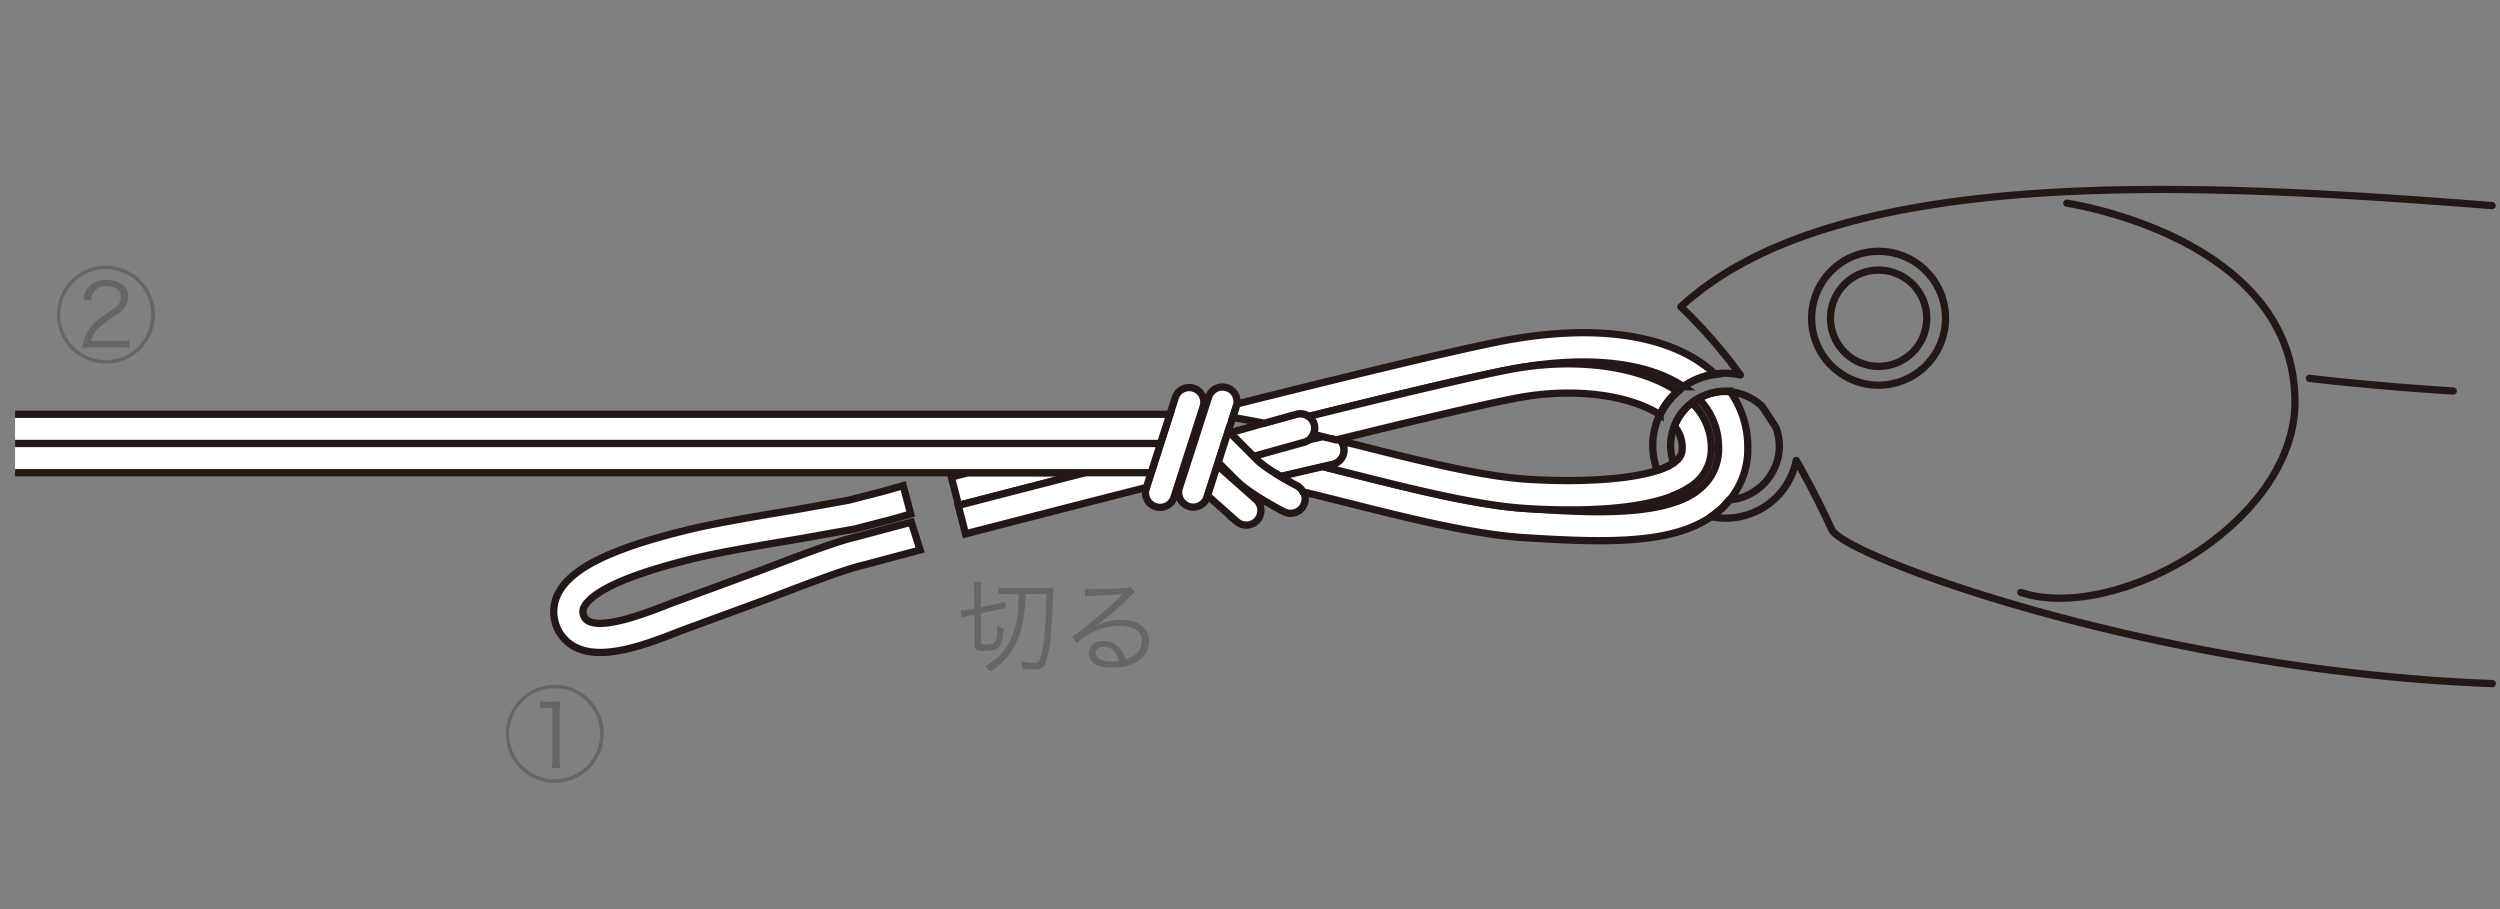 <svg xmlns="http://www.w3.org/2000/svg" viewBox="0 0 440 160"><rect x="0" y="0" width="440" height="160" fill="#808080" stroke="none"/><defs><style>.cls-2,.cls-3{fill:#fff;stroke:#231815;stroke-width:1.28px}.cls-3{fill:none;stroke-linecap:round;stroke-linejoin:round}</style></defs><g id="文字"><path d="M27.28 55.38a8.63 8.63 0 11-8.63-8.63 8.63 8.63 0 018.63 8.63zm-16.66 0a8 8 0 108-8 8 8 0 00-8 8zm5.6 5.78a15 15 0 00-1.71.07 6.92 6.92 0 01.47-2 7.47 7.47 0 012.36-3c.36-.3.7-.54 2.25-1.62 1.28-.86 1.68-1.44 1.68-2.34 0-1.18-.94-1.91-2.51-1.91a2.44 2.44 0 00-2.19 1 3.08 3.08 0 00-.57 1.52l-1.35-.22a4.42 4.42 0 011-2.22 3.89 3.89 0 013.08-1.18c2.36 0 3.84 1.17 3.84 3a3.12 3.12 0 01-1 2.29A9.89 9.89 0 0120 55.76a27.67 27.67 0 00-2.41 1.74 4.66 4.66 0 00-1.51 2.5h4.84a13.26 13.26 0 001.84-.09v1.32c-.68-.06-1.24-.09-1.85-.09zm90.06 67.98a8.63 8.63 0 11-8.62-8.62 8.63 8.63 0 018.62 8.62zm-16.66 0a8 8 0 108-8 8 8 0 00-8 8zm5.46-5.71a7.86 7.86 0 001.28.07h1a9.69 9.69 0 001.28-.07 21.35 21.35 0 00-.15 2.54v7.47a10 10 0 00.13 1.73h-1.54a10.32 10.32 0 00.13-1.73v-8.84h-.8a9.28 9.28 0 00-1.33.09zm75.55-15.11c-.5.11-.86.22-1.4.38l-.15-1.22h.11a8 8 0 001.3-.19l1-.23v-3a8.93 8.93 0 00-.09-1.64h1.32a9 9 0 00-.09 1.62v2.83l2.93-.63a11.34 11.34 0 001.35-.38l.11 1.2c-.36 0-.86.11-1.37.22l-3 .65v5c0 .41.12.52.57.52a10.59 10.59 0 001.23-.11c.57-.09.79-.38.93-1.21a15.76 15.76 0 00.17-2 4.06 4.06 0 001.1.49c-.17 2-.38 2.86-.87 3.31s-1.24.61-2.66.61-1.61-.27-1.61-1.29v-5zm6.79-3.8a12.66 12.66 0 00-1.69.09v-1.24a12.58 12.58 0 002 .11h6a16.31 16.31 0 001.68-.07c-.06.82-.06.82-.11 2.25-.16 5.13-.52 8.62-1.12 10.58-.36 1.21-.83 1.59-2 1.59-.56 0-1.5-.06-2.25-.13a4.85 4.85 0 00-.26-1.28 12.52 12.52 0 002.33.27c.54 0 .75-.1.93-.43a18 18 0 00.94-5c.18-1.91.27-3.66.31-6.72h-3.71a28.7 28.7 0 01-.42 4.72 13.33 13.33 0 01-2.52 6.05 12 12 0 01-3.28 2.9 3.27 3.27 0 00-.95-.94 10.09 10.09 0 004.72-5 16.34 16.34 0 001.19-5.37c0-.25.05-1 .1-2.32zm13.5-.93a8.41 8.41 0 001.69.1c1.5 0 3.89-.1 5.51-.23a1.88 1.88 0 00.87-.2l.75 1a3.51 3.51 0 00-.92.76 45.87 45.87 0 01-5.92 5.11v.06a9.06 9.06 0 014.41-1.12c3 0 4.93 1.48 4.93 3.78 0 2.81-2.61 4.66-6.61 4.66-2.54 0-4-.93-4-2.59a2.34 2.34 0 012.61-2.11 3.65 3.65 0 013 1.48 5.36 5.36 0 01.83 1.73c1.89-.52 2.88-1.62 2.88-3.15 0-1.73-1.44-2.76-3.87-2.76a11.56 11.56 0 00-7.58 3.08l-.81-1.15a21.55 21.55 0 002.52-1.84c1.92-1.53 4.77-4 6-5.25l.25-.26.07-.07.08-.07h-.16c-.58.11-2.74.24-5.48.33a6.48 6.48 0 00-1 .09zm3.38 10.24c-.9 0-1.45.43-1.45 1.12a1.22 1.22 0 00.72 1.1 4.59 4.59 0 002 .41 6.45 6.45 0 001.32-.13c-.39-1.63-1.29-2.5-2.59-2.5z" fill="#666"/><path class="cls-2" d="M155.51 86.45l-6.22 1.6-9.77 1.75c-6.51 1.08-13.91 2.3-19.16 3.62-13 3.24-19.82 6.62-22.1 11a7 7 0 003.33 9.64c4.89 2.19 12.41-.74 18.42-3.1l3.86-1.42 11.34-4.16c6.36-2.44 13.58-5.2 16.53-5.86l10.2-2.72-1.55-4.9-9.78 2.61c-3.31.74-10.39 3.45-17.25 6.07l-15.22 5.59c-4.3 1.69-11.52 4.52-14.46 3.2a1.86 1.86 0 01-.87-2.56c1-1.93 5.1-5 18.79-8.38 5.06-1.26 12.66-2.51 18.76-3.53l10.06-1.79 6.55-1.7 3.32-.94-1.33-5zm14.92-3.26l-3 .77 1.29 5c3.8-1 12.07-3.12 22.35-5.75zm66.06-4.57a2.58 2.58 0 00-3.09-1.91l-12.84 3a3.17 3.17 0 00-.38.17l1.07 1.12a24.89 24.89 0 004.13 2.9l9.19-2.13a2.59 2.59 0 001.92-3.15z"/><path class="cls-2" d="M231.32 74.66a2.56 2.56 0 00-3.16-1.77l-10.7 3a2.72 2.72 0 00-.85.43l4 4 8.91-2.48a2.58 2.58 0 001.8-3.18zM206.85 70l-5.1 15.89a2.57 2.57 0 104.89 1.58l5.11-15.9a2.57 2.57 0 00-4.9-1.57zm5.83 0l-5.12 15.89a2.59 2.59 0 001.67 3.24 2.56 2.56 0 003.22-1.66l5.12-15.9a2.57 2.57 0 10-4.89-1.57z"/><path class="cls-2" d="M202.61 83.19h-11.56c-9.43 2.41-17.47 4.49-22.4 5.77l1.28 5c6.52-1.68 18.43-4.76 31.84-8.17zm25.71 2.31c-1.46-.76-5.55-3-7.07-4.55l-5.08-5.08-1.76 5.5 3.21 3.21c2.35 2.36 7.74 5.17 8.35 5.48a2.56 2.56 0 002.35-4.56zM2.65 78.05h201.6l1.66-5.13H2.65M221.14 88l-6.9-6.12-1.71 5.34 5.2 4.62a2.57 2.57 0 003.41-3.84zM2.65 83.19h199.96l1.64-5.14H2.65m262.84-12.98c13.22-2.58 24.28-1.45 30.83 3a12.56 12.56 0 015.57-2.16c-.34-.32-.64-.63-1-.92-7.62-6.27-20.53-8-36.37-5-8.59 1.67-27.59 6.29-46.91 11.13a2.21 2.21 0 010 .37l-.64 2c1.74.26 3.61.61 5.53 1l5.7-1.59a2.53 2.53 0 012.16.4c14.89-3.69 28.4-6.92 35.13-8.23z"/><path class="cls-2" d="M268.34 89.48c-8.51-.57-19.78-3.4-30.66-6.14l-4.87-1.22-7.43 1.73-1.08-.66c1.56 1 3.2 1.88 4 2.31a2.38 2.38 0 011 1.06c2.29.55 4.65 1.14 7.06 1.75C247.53 91.12 259 94 268 94.61c15.62 1 28.12 1.32 35.07-5.18a14.14 14.14 0 004.54-10.74 16.85 16.85 0 00-3.07-9.76c-.3 0-.59-.08-.91-.08a9.45 9.45 0 00-4.72 1.29 12.09 12.09 0 013.56 8.55 9.06 9.06 0 01-2.91 7c-5.87 5.49-19.93 4.55-31.22 3.79z"/><path class="cls-2" d="M265.49 65.07c-6.74 1.31-20.19 4.52-35.18 8.22a2.55 2.55 0 011 1.37 2.5 2.5 0 01-.17 1.77l4 1c13.43-3.31 25.22-6.1 31.36-7.29 10-2 20-.77 25.69 2.87a12.87 12.87 0 013.12-4.08c-6.83-4.59-18.2-6.12-29.82-3.86z"/><path class="cls-2" d="M268.34 89.48c7.09.47 24.25 1 30.35-4.73a7.89 7.89 0 002.5-6.06 10.94 10.94 0 00-3.42-7.8 9.65 9.65 0 00-3.09 4.11 5.65 5.65 0 011.38 3.67 2.78 2.78 0 01-.88 2.31c-3.54 3.3-15.85 4.06-26.49 3.36-8.07-.54-19.09-3.31-29.75-6l-2.94-.72a2.69 2.69 0 01.5 1 2.59 2.59 0 01-1.92 3.1l-1.76.4 4.85 1.22c10.89 2.74 22.16 5.57 30.67 6.14z"/><path class="cls-3" d="M342.41 56a11.78 11.78 0 11-11.78-11.77A11.78 11.78 0 01342.41 56z"/><path class="cls-3" d="M339.11 56a8.47 8.47 0 11-8.48-8.46 8.48 8.48 0 018.48 8.46zm24.66-20.24s40.14 5.89 40.14 35c0 21.44-31.67 39-48.23 33.51m50.78-37.68s10.25 1.27 25.31 2.23M297.42 85.74a15.68 15.68 0 01-3 1.51 10.86 10.86 0 001 .88 13.89 13.89 0 003-1.6 9.46 9.46 0 01-1-.79z"/><path class="cls-3" d="M438.6 36.19C384.75 31.93 322.93 29 295.83 54a90.2 90.2 0 0110.47 12 12.34 12.34 0 00-2.67-.31 12.76 12.76 0 00-12.75 12.76 12.56 12.56 0 00.81 4.33 11.57 11.57 0 002.86-1.32 9.43 9.43 0 01-.53-3 9.59 9.59 0 011.09-4.38c.09-.15.16-.29.24-.44a10.71 10.71 0 01.59-.9 9.78 9.78 0 011.78-1.8 10.2 10.2 0 011.14-.75 6 6 0 01.67-.34l.57-.26.68-.24.76-.2.58-.13a9.89 9.89 0 011.45-.12 9.59 9.59 0 016.55 2.61c.81 1.21 1.63 2.46 2.47 3.79a9.73 9.73 0 01.58 3.22 9.6 9.6 0 01-8.86 9.48 14.82 14.82 0 01-1.24 1.42 15.66 15.66 0 01-1.93 1.51 12.67 12.67 0 0015-9.9c2.09 3.68 4.2 7.72 6.24 12.16 2.17 4.76 56.95 24.91 116.25 27.12"/></g></svg>